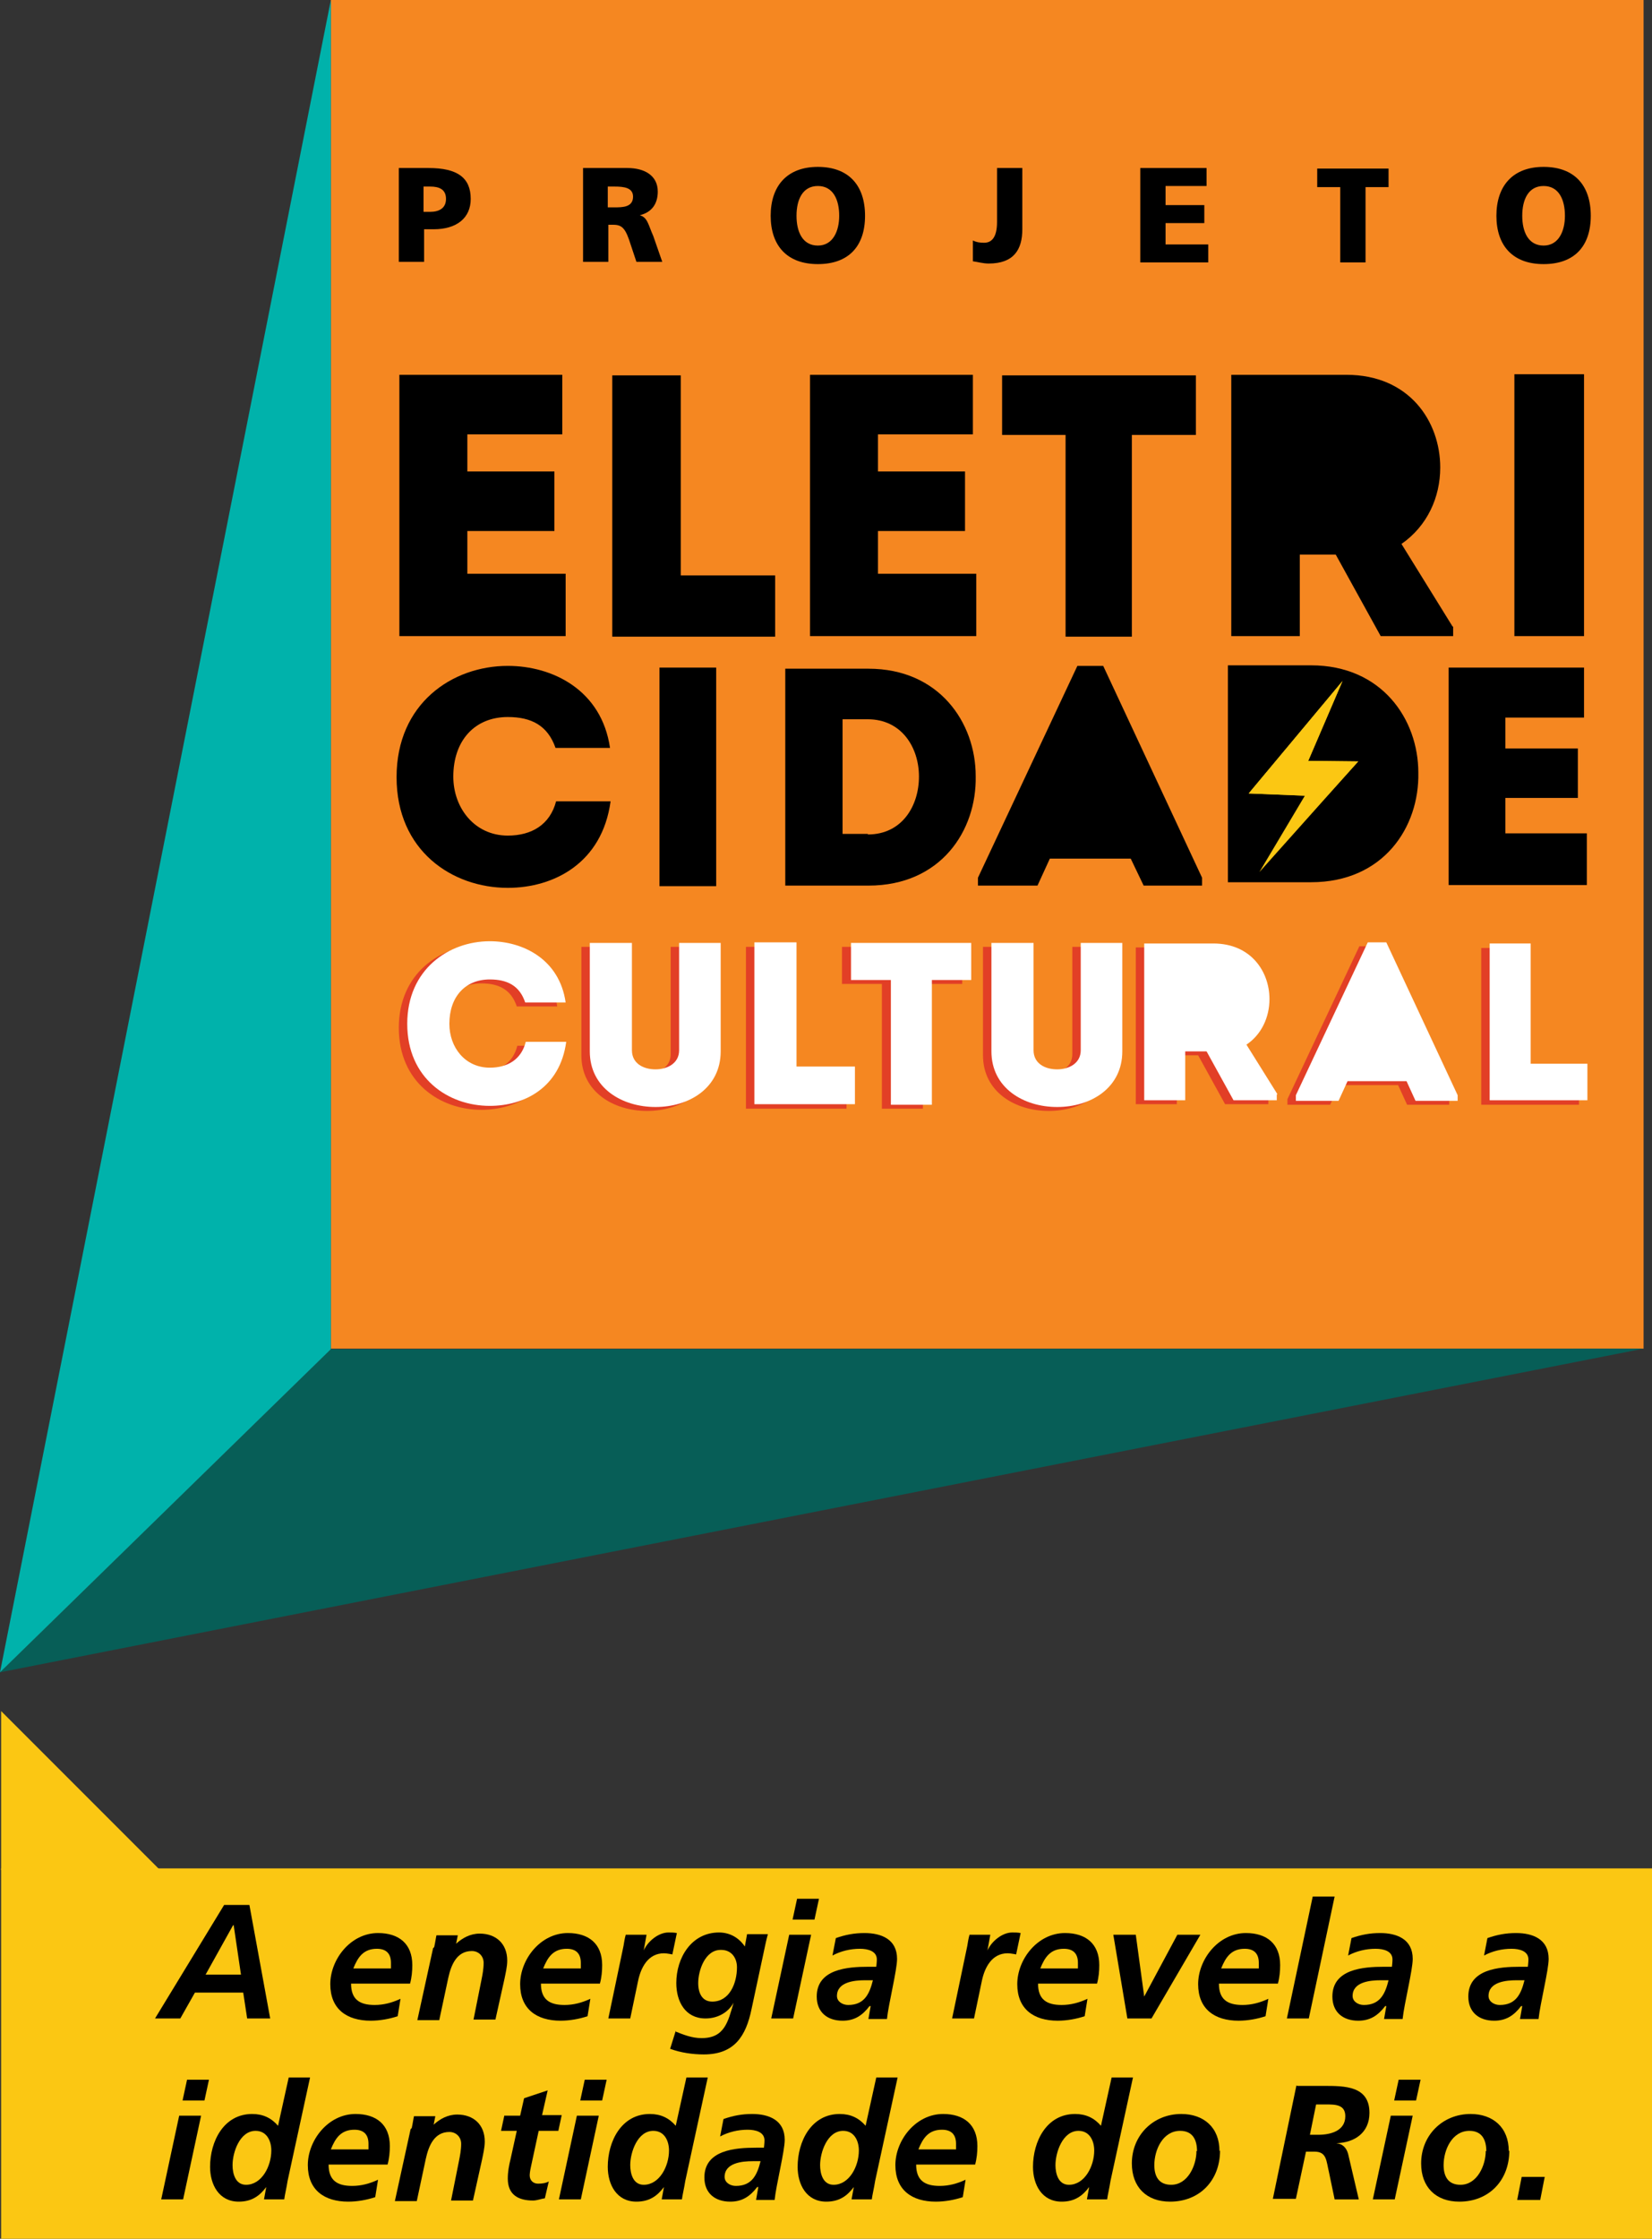 <?xml version="1.0" encoding="UTF-8"?>
<svg id="Camada_2" data-name="Camada 2" xmlns="http://www.w3.org/2000/svg" viewBox="0 0 29.41 39.84">
  <rect x="0" y="0" width="29.41" height="39.84" fill="#333333" stroke="none"/>
  <defs>
    <style>
      .cls-1 {
        fill: #fbc713;
      }

      .cls-2 {
        fill: #00b2ab;
      }

      .cls-3 {
        fill: #fff;
      }

      .cls-4 {
        fill: #075e57;
      }

      .cls-5 {
        fill: #f58721;
      }

      .cls-6 {
        fill: #e23f26;
      }
    </style>
  </defs>
  <g id="Layer_1" data-name="Layer 1">
    <g>
      <rect class="cls-1" x=".02" y="33.25" width="29.39" height="6.59"/>
      <polygon class="cls-1" points=".02 30.45 2.85 33.28 .02 33.28 .02 30.45"/>
      <g>
        <path d="M3.99,33.9h.45l.37,2.02h-.41l-.07-.46h-.86l-.26.46h-.45l1.23-2.02ZM3.66,35.14h.63l-.13-.88h-.01l-.49.88Z"/>
        <path d="M6.25,35.3c0,.28.15.38.42.38.16,0,.31-.04.46-.11l-.05.31c-.15.05-.32.08-.48.08-.43,0-.72-.21-.72-.65s.36-.91.85-.91c.37,0,.61.19.61.57,0,.11-.01.22-.04.33h-1.05ZM6.96,35.03s0-.07,0-.1c0-.16-.08-.25-.25-.25-.24,0-.34.15-.42.35h.66Z"/>
        <path d="M7.73,34.65c.02-.09.03-.17.04-.21h.38l-.03.15h0c.11-.1.25-.18.42-.18.29,0,.49.18.49.48,0,.11-.03.23-.05.33l-.16.72h-.39l.14-.7c.02-.1.04-.2.04-.31,0-.12-.09-.21-.21-.21-.27,0-.37.25-.42.48l-.16.75h-.39l.28-1.28Z"/>
        <path d="M9.63,35.3c0,.28.15.38.42.38.16,0,.31-.04.46-.11l-.05.31c-.15.05-.32.08-.48.08-.43,0-.72-.21-.72-.65s.36-.91.85-.91c.37,0,.61.19.61.57,0,.11-.01.22-.04.33h-1.05ZM10.34,35.03s0-.07,0-.1c0-.16-.08-.25-.25-.25-.24,0-.34.15-.42.35h.66Z"/>
        <path d="M11.1,34.63c.01-.06.02-.13.04-.2h.37l-.05.28h0c.07-.16.26-.32.44-.32.05,0,.1,0,.15.01l-.08.38s-.1-.02-.15-.02c-.28,0-.41.25-.46.49l-.14.67h-.39l.27-1.29Z"/>
        <path d="M12.02,36.15c.15.06.3.12.47.12.41,0,.47-.29.57-.63h0c-.1.18-.29.28-.5.28-.36,0-.52-.3-.52-.63,0-.45.27-.9.76-.9.2,0,.36.1.46.25l.04-.22h.37s-.03.11-.05.21l-.24,1.12c-.1.49-.31.81-.85.81-.2,0-.41-.03-.6-.1l.1-.32ZM12.83,34.7c-.28,0-.4.37-.4.59,0,.18.07.33.25.33.31,0,.44-.33.44-.61,0-.17-.1-.31-.28-.31Z"/>
        <path d="M14.05,34.43h.39l-.32,1.49h-.39l.32-1.49ZM14.19,33.79h.39l-.08.37h-.39l.08-.37Z"/>
        <path d="M15.48,35.7h0c-.13.17-.27.26-.48.26-.27,0-.46-.15-.46-.43,0-.49.55-.53.92-.53h.14s.01-.08.01-.13c0-.15-.16-.19-.3-.19-.17,0-.34.04-.49.12l.06-.31c.17-.06.33-.09.51-.09.3,0,.58.11.58.46,0,.2-.15.79-.18,1.07h-.33l.04-.23ZM15.1,35.68c.29,0,.38-.2.44-.44h-.14c-.19,0-.5.03-.5.28,0,.1.1.16.2.16Z"/>
        <path d="M17.22,34.63c.01-.06.02-.13.04-.2h.37l-.05.28h0c.07-.16.26-.32.44-.32.05,0,.1,0,.15.01l-.08.38s-.1-.02-.15-.02c-.28,0-.41.25-.46.49l-.14.67h-.39l.27-1.29Z"/>
        <path d="M18.48,35.3c0,.28.15.38.42.38.16,0,.31-.04.46-.11l-.05.31c-.15.05-.32.08-.48.08-.43,0-.72-.21-.72-.65s.36-.91.85-.91c.37,0,.61.19.61.57,0,.11-.01.22-.04.33h-1.05ZM19.19,35.03s0-.07,0-.1c0-.16-.08-.25-.25-.25-.24,0-.34.15-.42.35h.66Z"/>
        <path d="M19.82,34.43h.4l.15,1.1h0l.59-1.1h.41l-.87,1.49h-.43l-.25-1.49Z"/>
        <path d="M21.7,35.3c0,.28.15.38.42.38.16,0,.31-.04.46-.11l-.05.31c-.15.05-.32.08-.48.08-.43,0-.72-.21-.72-.65s.36-.91.85-.91c.37,0,.61.19.61.57,0,.11-.01.22-.04.33h-1.05ZM22.41,35.03s0-.07,0-.1c0-.16-.08-.25-.25-.25-.24,0-.34.15-.42.35h.66Z"/>
        <path d="M23.37,33.75h.39l-.46,2.17h-.39l.46-2.17Z"/>
        <path d="M24.66,35.7h0c-.13.17-.27.26-.48.26-.27,0-.46-.15-.46-.43,0-.49.55-.53.92-.53h.14s.01-.08.01-.13c0-.15-.16-.19-.3-.19-.17,0-.34.04-.49.12l.06-.31c.17-.06.33-.09.51-.09.3,0,.58.11.58.46,0,.2-.15.79-.18,1.07h-.33l.04-.23ZM24.28,35.68c.29,0,.38-.2.44-.44h-.14c-.19,0-.5.03-.5.28,0,.1.1.16.2.16Z"/>
        <path d="M27.08,35.7h0c-.13.17-.27.26-.48.26-.27,0-.46-.15-.46-.43,0-.49.55-.53.92-.53h.14s.01-.08.01-.13c0-.15-.16-.19-.3-.19-.17,0-.34.04-.49.12l.06-.31c.17-.06.33-.09.51-.09.3,0,.58.11.58.46,0,.2-.15.79-.18,1.07h-.33l.04-.23ZM26.7,35.68c.29,0,.38-.2.44-.44h-.14c-.19,0-.5.03-.5.28,0,.1.1.16.2.16Z"/>
        <path d="M3.19,37.65h.39l-.32,1.49h-.39l.32-1.49ZM3.33,37.01h.39l-.08.37h-.39l.08-.37Z"/>
        <path d="M5.52,36.97l-.4,1.84c-.02.13-.05.25-.06.33h-.36l.04-.22h0c-.12.16-.26.26-.49.26-.35,0-.51-.3-.51-.62,0-.45.24-.94.75-.94.19,0,.34.07.46.21l.19-.86h.39ZM4.14,38.53c0,.15.05.35.24.35.28,0,.45-.33.45-.61,0-.17-.08-.35-.28-.35-.28,0-.41.38-.41.61Z"/>
        <path d="M5.85,38.52c0,.28.15.38.42.38.16,0,.31-.04.46-.11l-.05.31c-.15.05-.32.08-.48.08-.43,0-.72-.21-.72-.65s.36-.91.85-.91c.37,0,.61.19.61.57,0,.11-.01.22-.04.33h-1.05ZM6.56,38.25s0-.07,0-.1c0-.16-.08-.25-.25-.25-.24,0-.34.15-.42.35h.66Z"/>
        <path d="M7.33,37.87c.02-.09.03-.17.04-.21h.38l-.03.15h0c.11-.1.25-.18.42-.18.29,0,.49.18.49.48,0,.11-.03.23-.05.33l-.16.72h-.39l.14-.7c.02-.1.04-.2.04-.31,0-.12-.09-.21-.21-.21-.27,0-.37.25-.42.48l-.16.75h-.39l.28-1.28Z"/>
        <path d="M8.98,37.65h.28l.07-.31.42-.14-.1.44h.35l-.06.28h-.35l-.14.65s-.02.09-.02.14c0,.09.06.15.15.15.07,0,.14-.01.19-.04l-.07.3c-.07.01-.14.04-.21.04-.26,0-.45-.1-.45-.39,0-.12.02-.23.05-.35l.11-.5h-.28l.06-.28Z"/>
        <path d="M10.27,37.65h.39l-.32,1.49h-.39l.32-1.49ZM10.41,37.01h.39l-.08.37h-.39l.08-.37Z"/>
        <path d="M12.6,36.97l-.4,1.84c-.02.13-.05.25-.06.33h-.36l.04-.22h0c-.12.16-.26.26-.49.26-.35,0-.51-.3-.51-.62,0-.45.24-.94.75-.94.19,0,.34.07.46.21l.19-.86h.39ZM11.22,38.53c0,.15.05.35.24.35.28,0,.45-.33.45-.61,0-.17-.08-.35-.28-.35-.28,0-.41.38-.41.61Z"/>
        <path d="M13.48,38.92h0c-.13.17-.27.26-.48.26-.27,0-.46-.15-.46-.43,0-.49.55-.53.92-.53h.14s.01-.08.01-.13c0-.15-.16-.19-.3-.19-.17,0-.34.04-.49.12l.06-.31c.17-.06.33-.09.51-.09.3,0,.58.11.58.46,0,.2-.15.79-.18,1.07h-.33l.04-.23ZM13.1,38.9c.29,0,.38-.2.44-.44h-.14c-.19,0-.5.03-.5.28,0,.1.1.16.2.16Z"/>
        <path d="M15.98,36.97l-.4,1.84c-.02.13-.05.25-.06.33h-.36l.04-.22h0c-.12.16-.26.26-.49.26-.35,0-.51-.3-.51-.62,0-.45.24-.94.75-.94.19,0,.34.07.46.21l.19-.86h.39ZM14.6,38.53c0,.15.05.35.24.35.28,0,.45-.33.45-.61,0-.17-.08-.35-.28-.35-.28,0-.41.38-.41.61Z"/>
        <path d="M16.31,38.52c0,.28.15.38.42.38.16,0,.31-.04.46-.11l-.05.31c-.15.05-.32.08-.48.08-.43,0-.72-.21-.72-.65s.36-.91.85-.91c.37,0,.61.19.61.57,0,.11-.01.22-.04.33h-1.05ZM17.02,38.25s0-.07,0-.1c0-.16-.08-.25-.25-.25-.24,0-.34.15-.42.35h.66Z"/>
        <path d="M20.17,36.97l-.4,1.84c-.02.13-.05.25-.06.33h-.36l.04-.22h0c-.12.16-.26.26-.49.26-.35,0-.51-.3-.51-.62,0-.45.24-.94.75-.94.19,0,.34.07.46.21l.19-.86h.39ZM18.79,38.53c0,.15.05.35.24.35.28,0,.45-.33.45-.61,0-.17-.08-.35-.28-.35-.28,0-.41.38-.41.61Z"/>
        <path d="M21.72,38.27c0,.53-.36.91-.89.91-.42,0-.68-.26-.68-.68,0-.5.38-.88.88-.88.4,0,.68.24.68.66ZM21.31,38.28c0-.19-.07-.36-.3-.36-.31,0-.46.34-.46.61,0,.2.08.35.3.35.3,0,.45-.35.45-.6Z"/>
        <path d="M23.09,37.12h.48c.37,0,.81,0,.81.48,0,.35-.26.53-.59.54h0c.11.01.18.08.21.19l.19.81h-.43l-.1-.48c-.05-.21-.04-.37-.26-.37h-.15l-.18.84h-.41l.42-2.02ZM23.32,37.99h.15c.22,0,.48-.07.48-.33,0-.21-.18-.21-.35-.21h-.17l-.11.54Z"/>
        <path d="M24.76,37.65h.39l-.32,1.49h-.39l.32-1.49ZM24.9,37.01h.39l-.08.37h-.39l.08-.37Z"/>
        <path d="M26.87,38.27c0,.53-.36.91-.89.91-.42,0-.68-.26-.68-.68,0-.5.38-.88.88-.88.4,0,.68.24.68.66ZM26.46,38.28c0-.19-.07-.36-.3-.36-.31,0-.46.34-.46.61,0,.2.08.35.3.35.3,0,.45-.35.45-.6Z"/>
        <path d="M27.09,38.74h.41l-.08.41h-.41l.08-.41Z"/>
      </g>
      <g>
        <rect class="cls-5" x="5.89" y="0" width="23.37" height="24"/>
        <polyline class="cls-4" points="0 29.76 5.89 24.01 29.26 24"/>
        <polygon class="cls-2" points="5.89 0 5.89 24.01 0 29.76 5.89 0"/>
        <g>
          <g>
            <g>
              <g>
                <path class="cls-6" d="M10.35,18.78v-1.93h.75v1.91c0,.24.21.34.42.34.2,0,.42-.1.42-.34v-1.91h.74v1.93c0,.65-.56.99-1.16.99s-1.17-.34-1.17-.99Z"/>
                <path class="cls-6" d="M14.03,19.06h1.04v.67h-1.79v-2.88h.75v2.21Z"/>
                <path class="cls-6" d="M14.99,17.51v-.66h2.14v.66h-.7v2.22h-.73v-2.22h-.71Z"/>
                <path class="cls-6" d="M17.5,18.78v-1.93h.75v1.91c0,.24.21.34.42.34.2,0,.42-.1.42-.34v-1.91h.74v1.93c0,.65-.56.99-1.16.99s-1.17-.34-1.17-.99Z"/>
                <path class="cls-6" d="M8.57,16.82c.59,0,1.24.32,1.35,1.09h-.72c-.1-.3-.32-.41-.63-.41-.44,0-.72.31-.72.79,0,.42.28.78.72.78.31,0,.56-.14.64-.46h.72c-.11.82-.75,1.14-1.36,1.14-.74,0-1.47-.49-1.47-1.46s.74-1.47,1.47-1.47Z"/>
              </g>
              <g>
                <path class="cls-6" d="M22.58,19.55v.1h-.77l-.48-.87h-.38v.87h-.73v-2.79c.41,0,.82,0,1.23,0,.67,0,1,.5,1,.99,0,.32-.14.63-.41.81l.55.88Z"/>
                <path class="cls-6" d="M23.84,19.31l-.16.35h-.76v-.1l1.28-2.72h.33l1.27,2.72v.1h-.75l-.16-.35h-1.04Z"/>
                <path class="cls-6" d="M27.1,19.01h1.01v.65h-1.74v-2.79h.73v2.14Z"/>
              </g>
            </g>
            <g>
              <g>
                <path class="cls-3" d="M10.5,18.71v-1.93h.75v1.91c0,.24.21.34.42.34.2,0,.42-.1.42-.34v-1.91h.74v1.93c0,.65-.56.99-1.16.99s-1.17-.34-1.17-.99Z"/>
                <path class="cls-3" d="M14.18,18.98h1.04v.67h-1.79v-2.88h.75v2.21Z"/>
                <path class="cls-3" d="M15.15,17.44v-.66h2.14v.66h-.7v2.22h-.73v-2.22h-.71Z"/>
                <path class="cls-3" d="M17.65,18.71v-1.93h.75v1.91c0,.24.21.34.42.34.2,0,.42-.1.42-.34v-1.91h.74v1.93c0,.65-.56.99-1.16.99s-1.17-.34-1.17-.99Z"/>
                <path class="cls-3" d="M8.72,16.75c.59,0,1.24.32,1.35,1.09h-.72c-.1-.3-.32-.41-.63-.41-.44,0-.72.31-.72.79,0,.42.28.78.72.78.31,0,.56-.14.64-.46h.72c-.11.82-.75,1.14-1.36,1.14-.74,0-1.47-.49-1.47-1.46s.74-1.47,1.47-1.47Z"/>
              </g>
              <g>
                <path class="cls-3" d="M22.73,19.48v.1h-.77l-.48-.87h-.38v.87h-.73v-2.79c.41,0,.82,0,1.23,0,.67,0,1,.5,1,.99,0,.32-.14.63-.41.81l.55.88Z"/>
                <path class="cls-3" d="M23.99,19.24l-.16.35h-.76v-.1l1.28-2.72h.33l1.27,2.72v.1h-.75l-.16-.35h-1.04Z"/>
                <path class="cls-3" d="M27.25,18.93h1.01v.65h-1.74v-2.79h.73v2.14Z"/>
              </g>
            </g>
          </g>
          <g>
            <path d="M10.01,7.73h-1.69v.66h1.55v1.06h-1.55v.76h1.75v1.11h-2.96v-4.65h2.9v1.06Z"/>
            <path d="M12.12,10.24h1.68v1.09h-2.9v-4.65h1.22v3.56Z"/>
            <path d="M17.32,7.73h-1.69v.66h1.55v1.06h-1.55v.76h1.75v1.11h-2.96v-4.65h2.9v1.06Z"/>
            <path d="M17.84,7.74v-1.06h3.45v1.06h-1.14v3.59h-1.18v-3.59h-1.14Z"/>
            <path d="M25.87,11.15v.17h-1.29l-.8-1.45h-.64v1.45h-1.22v-4.65c.69,0,1.36,0,2.05,0,1.12,0,1.67.83,1.67,1.65,0,.53-.23,1.04-.69,1.36l.91,1.47Z"/>
            <g>
              <path d="M9.04,11.85c.8,0,1.67.43,1.82,1.46h-.97c-.14-.4-.43-.55-.85-.55-.59,0-.97.42-.97,1.06,0,.56.38,1.05.97,1.05.42,0,.75-.19.86-.61h.97c-.15,1.1-1.01,1.54-1.83,1.54-.99,0-1.98-.66-1.98-1.97s.99-1.98,1.98-1.98Z"/>
              <path d="M15.46,11.9c1.26,0,1.91.96,1.91,1.91.02.97-.62,1.95-1.91,1.95h-1.48v-3.86h1.48ZM15.45,14.85c.61,0,.91-.51.91-1.03s-.31-1.02-.91-1.02h-.45v2.04h.45Z"/>
              <path d="M18.69,15.28l-.22.48h-1.06v-.14l1.77-3.77h.46l1.76,3.77v.14h-1.04l-.23-.48h-1.45Z"/>
              <path d="M23.34,11.84c1.26,0,1.91.96,1.91,1.91.02.97-.62,1.95-1.91,1.95h-1.48v-3.86h1.48Z"/>
              <path d="M28.2,12.77h-1.4v.55h1.29v.88h-1.29v.63h1.45v.92h-2.46v-3.87h2.41v.88Z"/>
            </g>
            <g>
              <polygon class="cls-1" points="23.9 12.12 22.23 14.12 23.23 14.16 22.42 15.52 24.18 13.55 23.29 13.54 23.9 12.12"/>
              <polygon class="cls-1" points="23.9 12.12 22.23 14.12 23.23 14.16 23.61 14.18 24.18 13.55 23.29 13.54 23.9 12.12"/>
            </g>
            <rect x="26.96" y="6.66" width="1.24" height="4.66"/>
            <rect x="11.74" y="11.88" width="1.01" height="3.89"/>
          </g>
          <g>
            <path d="M7.1,2.99h.53c.51,0,.75.17.75.55,0,.34-.25.54-.66.54h-.17v.58h-.45v-1.67ZM7.54,3.77h.12c.15,0,.28-.06.28-.23s-.12-.22-.28-.22h-.12v.46Z"/>
            <path d="M10.37,2.99h.8c.3,0,.54.13.54.42,0,.22-.11.37-.32.42h0c.14.04.15.17.24.37l.16.46h-.46l-.1-.3c-.09-.29-.15-.36-.31-.36h-.09v.66h-.45v-1.67ZM10.82,3.69h.12c.14,0,.33,0,.33-.19,0-.16-.16-.18-.33-.18h-.12v.38Z"/>
            <path d="M14.56,2.97c.55,0,.84.33.84.87s-.29.86-.84.86-.84-.33-.84-.86.29-.87.84-.87ZM14.56,4.37c.27,0,.38-.26.38-.53,0-.29-.11-.53-.38-.53s-.38.24-.38.53.11.53.38.53Z"/>
            <path d="M17.32,4.28c.06.03.12.04.2.04.13,0,.23-.09.23-.37v-.96h.45v1.09c0,.36-.15.61-.6.61-.1,0-.2-.03-.28-.04v-.37Z"/>
            <path d="M20.3,2.99h1.18v.32h-.73v.34h.69v.32h-.69v.38h.76v.32h-1.21v-1.67Z"/>
            <path d="M23.86,3.33h-.41v-.33h1.27v.33h-.41v1.34h-.45v-1.34Z"/>
            <path d="M27.48,2.97c.55,0,.84.33.84.87s-.29.86-.84.86-.84-.33-.84-.86.29-.87.84-.87ZM27.48,4.37c.27,0,.38-.26.38-.53,0-.29-.11-.53-.38-.53s-.38.24-.38.53.11.53.38.53Z"/>
          </g>
        </g>
      </g>
    </g>
  </g>
</svg>